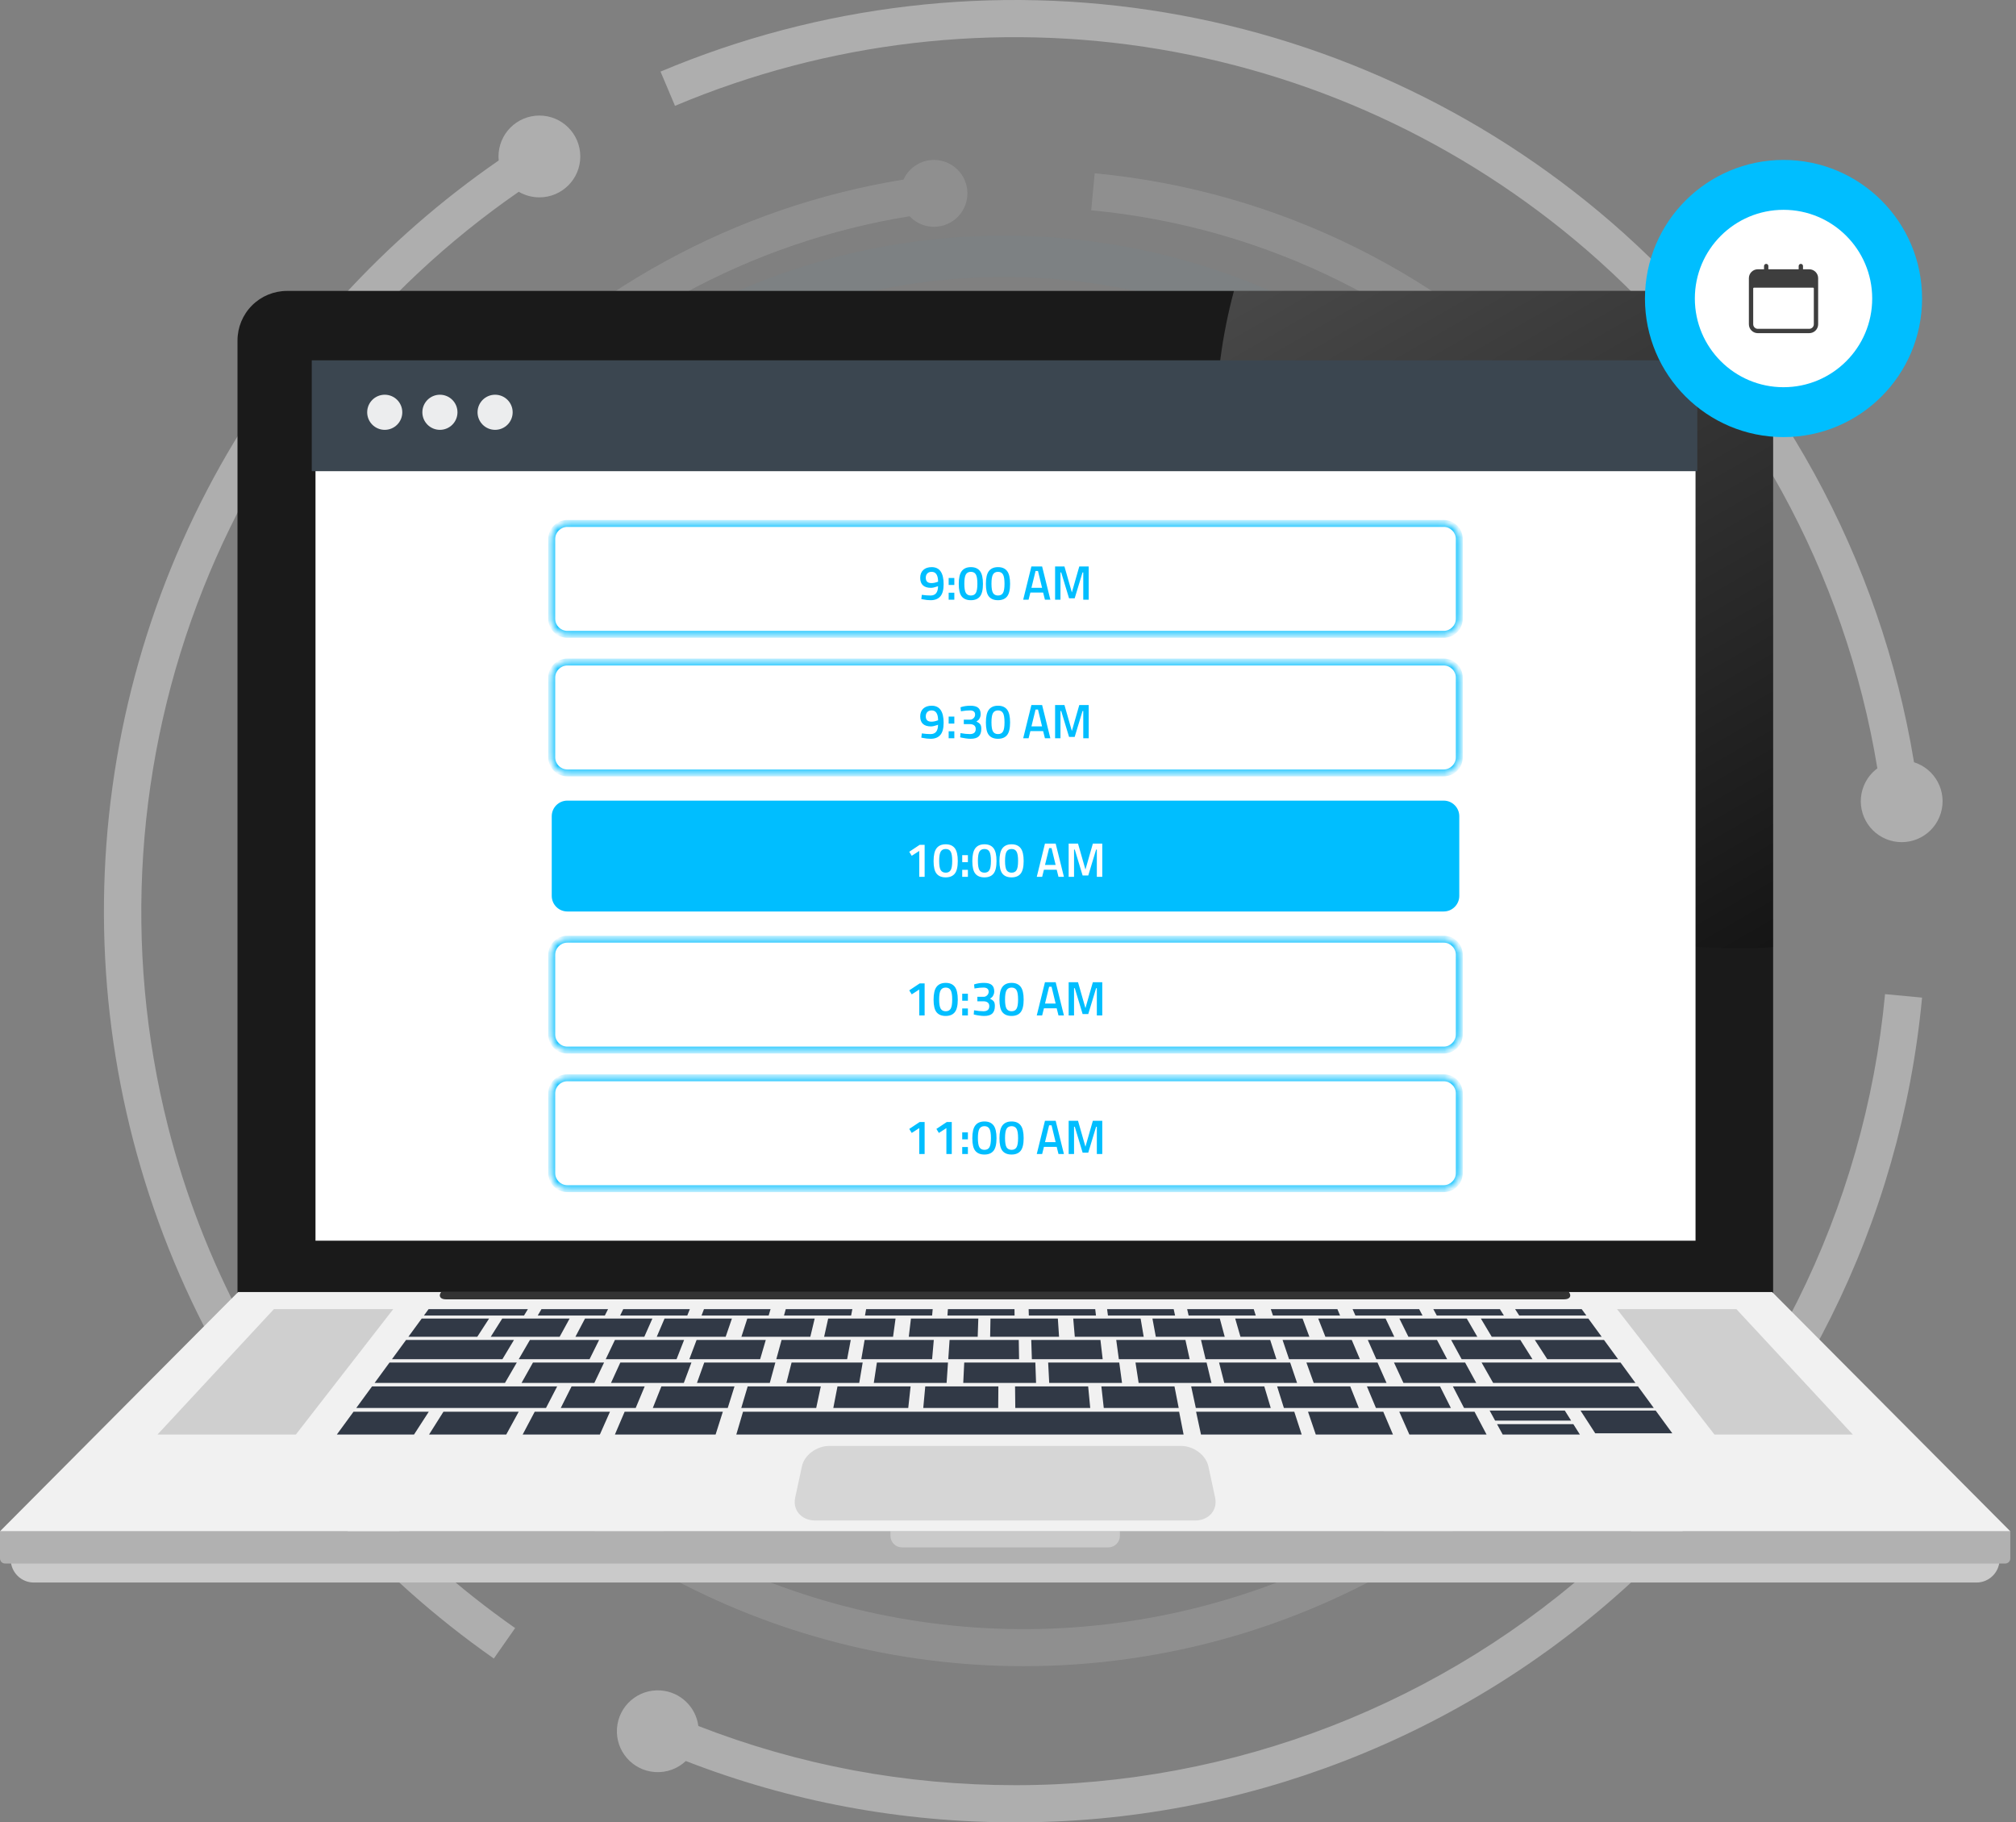 <svg width="291" height="263" viewBox="0 0 291 263" fill="none" xmlns="http://www.w3.org/2000/svg">
<rect x="0" y="0" width="291" height="263" fill="#808080" stroke="none"/>
<g opacity="0.6">
<path opacity="0.6" fill-rule="evenodd" clip-rule="evenodd" d="M83.764 22.58C83.764 25.84 81.121 28.483 77.861 28.483C76.774 28.483 75.755 28.19 74.88 27.677C54.458 41.8 38.615 61.654 29.387 84.788C19.526 109.512 17.724 136.719 24.239 162.528C26.723 172.336 30.383 181.807 35.142 190.736C44.56 208.352 57.994 223.502 74.358 234.96L71.283 239.356C54.227 227.413 40.225 211.62 30.409 193.257C20.051 173.795 14.755 152.039 15.009 129.994C15.262 107.948 21.056 86.32 31.858 67.1C41.738 49.579 55.468 34.559 71.985 23.158C71.966 22.968 71.957 22.775 71.957 22.58C71.957 19.319 74.6 16.676 77.861 16.676C81.121 16.676 83.764 19.319 83.764 22.58Z" fill="url(#paint0_linear_1455_12103)"/>
<path opacity="0.6" fill-rule="evenodd" clip-rule="evenodd" d="M98.995 254.147C114.128 260.026 130.092 263 146.531 263C179.389 263.033 211.062 250.731 235.283 228.527C259.417 206.44 274.388 176.411 277.442 143.973L272.097 143.471C269.17 174.58 254.809 203.382 231.66 224.569C208.427 245.865 178.047 257.664 146.531 257.632C130.713 257.632 115.354 254.762 100.802 249.091C100.451 246.361 98.218 244.166 95.368 243.962C92.115 243.729 89.29 246.177 89.058 249.429C88.825 252.682 91.273 255.507 94.525 255.739C96.24 255.862 97.835 255.239 98.995 254.147Z" fill="url(#paint1_linear_1455_12103)"/>
<path opacity="0.6" fill-rule="evenodd" clip-rule="evenodd" d="M276.281 110.007C276.441 110.057 276.601 110.116 276.759 110.181C279.771 111.429 281.202 114.882 279.954 117.895C278.706 120.907 275.253 122.337 272.24 121.09C269.228 119.842 267.798 116.388 269.045 113.376C269.471 112.348 270.154 111.504 270.988 110.888C266.35 82.697 252.215 56.86 230.752 37.602C212.929 21.63 190.935 11.052 167.331 7.099C143.728 3.147 119.487 5.982 97.433 15.276L95.343 10.333C118.336 0.643 143.61 -2.313 168.218 1.809C192.827 5.931 215.757 16.962 234.337 33.616C256.701 53.695 271.441 80.62 276.281 110.007Z" fill="url(#paint2_linear_1455_12103)"/>
</g>
<g opacity="0.35">
<path opacity="0.35" d="M246.732 175.729L241.815 173.578C249.747 155.381 252.236 135.276 248.981 115.694C245.727 96.113 236.867 77.894 223.475 63.242C206.242 44.412 182.814 32.731 157.509 30.349L158.015 25.011C184.648 27.519 209.301 39.81 227.436 59.625C241.53 75.043 250.853 94.216 254.277 114.823C257.702 135.429 255.081 156.587 246.732 175.735V175.729Z" fill="url(#paint3_linear_1455_12103)"/>
<path opacity="0.35" fill-rule="evenodd" clip-rule="evenodd" d="M59.319 183.821C61.966 184.134 63.857 186.533 63.544 189.179C63.486 189.667 63.357 190.129 63.169 190.557C71.986 203.409 83.626 214.099 97.219 221.796C111.946 230.135 128.507 234.702 145.427 235.088C162.347 235.474 179.099 231.669 194.191 224.011C209.284 216.353 222.247 205.08 231.926 191.197L236.326 194.27C226.382 208.538 213.137 220.189 197.717 228.231C182.298 236.274 165.162 240.468 147.772 240.456L147.773 240.458C129.547 240.468 111.616 235.86 95.653 227.065C80.834 218.901 68.16 207.375 58.635 193.436C58.486 193.432 58.336 193.422 58.185 193.404C55.539 193.09 53.648 190.691 53.961 188.045C54.274 185.399 56.673 183.507 59.319 183.821Z" fill="url(#paint4_linear_1455_12103)"/>
<path opacity="0.35" d="M246.337 179.112C248.799 178.092 249.968 175.269 248.948 172.807C247.929 170.345 245.106 169.176 242.644 170.196C240.182 171.216 239.013 174.038 240.033 176.5C241.053 178.962 243.875 180.131 246.337 179.112Z" fill="url(#paint5_linear_1455_12103)"/>
<path opacity="0.35" fill-rule="evenodd" clip-rule="evenodd" d="M135.212 23.098C137.868 23.316 139.844 25.647 139.625 28.302C139.406 30.958 137.076 32.934 134.42 32.715C133.18 32.613 132.088 32.05 131.299 31.209C108.256 34.933 87.129 46.458 71.396 63.984C58.404 78.481 49.799 96.372 46.584 115.571C43.369 134.77 45.676 154.488 53.236 172.427L48.299 174.524C40.339 155.647 37.909 134.896 41.291 114.69C44.672 94.484 53.728 75.656 67.4 60.399C83.949 41.965 106.175 29.836 130.42 25.914C131.238 24.109 133.125 22.925 135.212 23.098Z" fill="url(#paint6_linear_1455_12103)"/>
</g>
<g opacity="0.15">
<path opacity="0.15" d="M132.91 226.34C117.111 224.356 102.047 218.495 89.061 209.279C76.076 200.064 65.572 187.779 58.484 173.52C51.397 159.26 47.947 143.47 48.441 127.554C48.935 111.638 53.358 96.092 61.317 82.3L66.485 85.28C59.015 98.22 54.863 112.808 54.398 127.742C53.932 142.677 57.169 157.494 63.82 170.874C70.47 184.255 80.327 195.782 92.513 204.428C104.698 213.075 118.834 218.573 133.659 220.432L132.91 226.34Z" fill="url(#paint7_linear_1455_12103)"/>
<path opacity="0.15" d="M151.915 226.859L151.489 220.912C165.767 219.874 179.596 215.467 191.842 208.054C204.089 200.64 214.405 190.431 221.945 178.262C229.485 166.093 234.034 152.31 235.22 138.044C236.406 123.777 234.195 109.433 228.768 96.185L234.281 93.917C240.062 108.037 242.415 123.325 241.15 138.529C239.884 153.733 235.035 168.422 226.999 181.391C218.964 194.361 207.971 205.243 194.92 213.146C181.869 221.049 167.132 225.748 151.915 226.859Z" fill="url(#paint8_linear_1455_12103)"/>
<path opacity="0.15" d="M219.729 79.412C211.783 67.809 201.247 58.214 188.953 51.385C176.66 44.557 162.946 40.682 148.897 40.069C134.847 39.455 120.848 42.118 108.005 47.848C95.163 53.578 83.83 62.217 74.902 73.082L70.293 69.303C79.805 57.715 91.883 48.501 105.572 42.39C119.261 36.278 134.185 33.437 149.162 34.092C164.139 34.747 178.758 38.88 191.862 46.162C204.965 53.445 216.193 63.679 224.657 76.052L219.729 79.412Z" fill="url(#paint9_linear_1455_12103)"/>
<path opacity="0.15" d="M67.786 81.743C68.181 82.494 68.344 83.344 68.255 84.188C68.166 85.031 67.83 85.829 67.287 86.481C66.745 87.133 66.021 87.609 65.208 87.85C64.395 88.091 63.529 88.085 62.719 87.833C61.909 87.582 61.192 87.096 60.659 86.437C60.125 85.778 59.799 84.975 59.721 84.131C59.644 83.286 59.818 82.438 60.223 81.693C60.628 80.947 61.244 80.339 61.995 79.944C62.493 79.682 63.038 79.52 63.599 79.469C64.16 79.417 64.725 79.477 65.263 79.644C65.801 79.811 66.301 80.082 66.734 80.442C67.166 80.803 67.524 81.245 67.786 81.743Z" fill="url(#paint10_linear_1455_12103)"/>
<path opacity="0.15" d="M154.944 226.945C156.55 225.205 156.442 222.492 154.702 220.886C152.962 219.28 150.249 219.388 148.643 221.128C147.036 222.869 147.145 225.581 148.885 227.187C150.625 228.794 153.338 228.685 154.944 226.945Z" fill="url(#paint11_linear_1455_12103)"/>
<path opacity="0.15" d="M225.938 78.353C226.64 76.091 225.377 73.688 223.115 72.986C220.854 72.283 218.451 73.547 217.748 75.808C217.046 78.07 218.309 80.472 220.571 81.175C222.832 81.878 225.235 80.614 225.938 78.353Z" fill="url(#paint12_linear_1455_12103)"/>
</g>
<path d="M248.79 41.984H41.434C39.537 41.984 37.719 42.737 36.378 44.078C35.037 45.419 34.283 47.238 34.283 49.134V188.979H255.942V49.134C255.942 48.195 255.757 47.265 255.398 46.398C255.038 45.53 254.511 44.742 253.847 44.078C253.183 43.414 252.395 42.887 251.527 42.528C250.659 42.168 249.729 41.984 248.79 41.984Z" fill="#1A1A1A"/>
<path opacity="0.2" d="M248.791 41.984H178.115C176.39 48.385 175.519 54.985 175.522 61.613C175.522 103.175 209.213 136.868 250.775 136.868C252.513 136.868 254.235 136.803 255.943 136.687V49.122C255.94 47.228 255.185 45.412 253.844 44.073C252.503 42.735 250.686 41.983 248.791 41.984Z" fill="url(#paint13_linear_1455_12103)"/>
<g clip-path="url(#clip0_1455_12103)">
<path d="M45.54 169.854V179.056H244.742V169.854V52.032H45.54V169.854Z" fill="white"/>
<mask id="path-17-inside-1_1455_12103" fill="white">
<path d="M79.641 77.798C79.641 76.554 80.65 75.544 81.895 75.544H208.387C209.632 75.544 210.641 76.554 210.641 77.798V89.29C210.641 90.535 209.632 91.544 208.387 91.544H81.895C80.65 91.544 79.641 90.535 79.641 89.29V77.798Z"/>
</mask>
<path d="M79.641 77.798C79.641 76.554 80.65 75.544 81.895 75.544H208.387C209.632 75.544 210.641 76.554 210.641 77.798V89.29C210.641 90.535 209.632 91.544 208.387 91.544H81.895C80.65 91.544 79.641 90.535 79.641 89.29V77.798Z" fill="white"/>
<path d="M81.895 76.044H208.387V75.044H81.895V76.044ZM210.141 77.798V89.29H211.141V77.798H210.141ZM208.387 91.044H81.895V92.044H208.387V91.044ZM80.141 89.29V77.798H79.141V89.29H80.141ZM81.895 91.044C80.926 91.044 80.141 90.259 80.141 89.29H79.141C79.141 90.811 80.374 92.044 81.895 92.044V91.044ZM210.141 89.29C210.141 90.259 209.355 91.044 208.387 91.044V92.044C209.908 92.044 211.141 90.811 211.141 89.29H210.141ZM208.387 76.044C209.355 76.044 210.141 76.83 210.141 77.798H211.141C211.141 76.277 209.908 75.044 208.387 75.044V76.044ZM81.895 75.044C80.374 75.044 79.141 76.277 79.141 77.798H80.141C80.141 76.83 80.926 76.044 81.895 76.044V75.044Z" fill="#00BEFF" mask="url(#path-17-inside-1_1455_12103)"/>
<path d="M134.326 85.942C135.035 85.942 135.395 85.494 135.404 84.598L135.236 84.654C134.881 84.776 134.597 84.836 134.382 84.836C133.878 84.836 133.493 84.717 133.227 84.479C132.961 84.237 132.828 83.875 132.828 83.394C132.828 82.914 132.975 82.536 133.269 82.26C133.568 81.985 133.971 81.847 134.48 81.847C135.063 81.847 135.497 82.055 135.782 82.47C136.067 82.886 136.209 83.499 136.209 84.311C136.209 85.123 136.048 85.711 135.726 86.075C135.409 86.439 134.942 86.621 134.326 86.621C133.976 86.621 133.598 86.579 133.192 86.495L132.989 86.453L133.059 85.844C133.512 85.91 133.934 85.942 134.326 85.942ZM134.445 84.15C134.711 84.15 134.984 84.099 135.264 83.996L135.411 83.947C135.402 83 135.091 82.526 134.48 82.526C134.214 82.526 134.006 82.603 133.857 82.757C133.708 82.911 133.633 83.121 133.633 83.387C133.633 83.896 133.904 84.15 134.445 84.15ZM136.934 84.423V83.415H137.753V84.423H136.934ZM136.934 86.544V85.536H137.753V86.544H136.934ZM138.826 82.414C139.12 82.036 139.558 81.847 140.142 81.847C140.725 81.847 141.161 82.034 141.451 82.407C141.74 82.781 141.885 83.399 141.885 84.262C141.885 85.121 141.738 85.73 141.444 86.089C141.154 86.444 140.718 86.621 140.135 86.621C139.556 86.621 139.12 86.444 138.826 86.089C138.536 85.735 138.392 85.128 138.392 84.269C138.392 83.406 138.536 82.788 138.826 82.414ZM140.863 82.911C140.718 82.655 140.478 82.526 140.142 82.526C139.806 82.526 139.563 82.655 139.414 82.911C139.269 83.163 139.197 83.609 139.197 84.248C139.197 84.888 139.271 85.331 139.421 85.578C139.575 85.821 139.815 85.942 140.142 85.942C140.473 85.942 140.711 85.821 140.856 85.578C141.005 85.331 141.08 84.888 141.08 84.248C141.08 83.609 141.007 83.163 140.863 82.911ZM142.743 82.414C143.037 82.036 143.475 81.847 144.059 81.847C144.642 81.847 145.078 82.034 145.368 82.407C145.657 82.781 145.802 83.399 145.802 84.262C145.802 85.121 145.655 85.73 145.361 86.089C145.071 86.444 144.635 86.621 144.052 86.621C143.473 86.621 143.037 86.444 142.743 86.089C142.453 85.735 142.309 85.128 142.309 84.269C142.309 83.406 142.453 82.788 142.743 82.414ZM144.78 82.911C144.635 82.655 144.395 82.526 144.059 82.526C143.723 82.526 143.48 82.655 143.331 82.911C143.186 83.163 143.114 83.609 143.114 84.248C143.114 84.888 143.188 85.331 143.338 85.578C143.492 85.821 143.732 85.942 144.059 85.942C144.39 85.942 144.628 85.821 144.773 85.578C144.922 85.331 144.997 84.888 144.997 84.248C144.997 83.609 144.924 83.163 144.78 82.911ZM147.694 86.544L148.877 81.749H150.424L151.614 86.544H150.83L150.571 85.515H148.73L148.471 86.544H147.694ZM149.479 82.4L148.884 84.829H150.417L149.829 82.4H149.479ZM152.297 86.544V81.749H153.648L154.719 85.494L155.79 81.749H157.148V86.544H156.364V82.61H156.259L155.125 86.348H154.313L153.179 82.61H153.074V86.544H152.297Z" fill="#00BEFF"/>
<mask id="path-20-inside-2_1455_12103" fill="white">
<path d="M79.641 97.798C79.641 96.554 80.65 95.544 81.895 95.544H208.387C209.632 95.544 210.641 96.554 210.641 97.798V109.29C210.641 110.535 209.632 111.544 208.387 111.544H81.895C80.65 111.544 79.641 110.535 79.641 109.29V97.798Z"/>
</mask>
<path d="M79.641 97.798C79.641 96.554 80.65 95.544 81.895 95.544H208.387C209.632 95.544 210.641 96.554 210.641 97.798V109.29C210.641 110.535 209.632 111.544 208.387 111.544H81.895C80.65 111.544 79.641 110.535 79.641 109.29V97.798Z" fill="white"/>
<path d="M81.895 96.044H208.387V95.044H81.895V96.044ZM210.141 97.798V109.29H211.141V97.798H210.141ZM208.387 111.044H81.895V112.044H208.387V111.044ZM80.141 109.29V97.798H79.141V109.29H80.141ZM81.895 111.044C80.926 111.044 80.141 110.259 80.141 109.29H79.141C79.141 110.811 80.374 112.044 81.895 112.044V111.044ZM210.141 109.29C210.141 110.259 209.355 111.044 208.387 111.044V112.044C209.908 112.044 211.141 110.811 211.141 109.29H210.141ZM208.387 96.044C209.355 96.044 210.141 96.83 210.141 97.798H211.141C211.141 96.277 209.908 95.044 208.387 95.044V96.044ZM81.895 95.044C80.374 95.044 79.141 96.277 79.141 97.798H80.141C80.141 96.83 80.926 96.044 81.895 96.044V95.044Z" fill="#00BEFF" mask="url(#path-20-inside-2_1455_12103)"/>
<path d="M134.326 105.942C135.035 105.942 135.395 105.494 135.404 104.598L135.236 104.654C134.881 104.776 134.597 104.836 134.382 104.836C133.878 104.836 133.493 104.717 133.227 104.479C132.961 104.237 132.828 103.875 132.828 103.394C132.828 102.914 132.975 102.536 133.269 102.26C133.568 101.985 133.971 101.847 134.48 101.847C135.063 101.847 135.497 102.055 135.782 102.47C136.067 102.886 136.209 103.499 136.209 104.311C136.209 105.123 136.048 105.711 135.726 106.075C135.409 106.439 134.942 106.621 134.326 106.621C133.976 106.621 133.598 106.579 133.192 106.495L132.989 106.453L133.059 105.844C133.512 105.91 133.934 105.942 134.326 105.942ZM134.445 104.15C134.711 104.15 134.984 104.099 135.264 103.996L135.411 103.947C135.402 103 135.091 102.526 134.48 102.526C134.214 102.526 134.006 102.603 133.857 102.757C133.708 102.911 133.633 103.121 133.633 103.387C133.633 103.896 133.904 104.15 134.445 104.15ZM136.934 104.423V103.415H137.753V104.423H136.934ZM136.934 106.544V105.536H137.753V106.544H136.934ZM138.644 102.071C139.078 101.922 139.554 101.847 140.072 101.847C140.59 101.847 140.965 101.948 141.199 102.148C141.437 102.344 141.556 102.657 141.556 103.086C141.556 103.273 141.518 103.441 141.444 103.59C141.374 103.74 141.301 103.849 141.227 103.919C141.152 103.985 141.059 104.055 140.947 104.129C141.194 104.246 141.371 104.374 141.479 104.514C141.591 104.65 141.647 104.871 141.647 105.179C141.647 105.669 141.523 106.033 141.276 106.271C141.033 106.505 140.643 106.621 140.107 106.621C139.897 106.621 139.666 106.603 139.414 106.565C139.162 106.533 138.961 106.498 138.812 106.46L138.595 106.404L138.644 105.802C139.157 105.896 139.61 105.942 140.002 105.942C140.562 105.938 140.842 105.69 140.842 105.2C140.842 104.976 140.769 104.806 140.625 104.689C140.48 104.573 140.289 104.512 140.051 104.507H139.12V103.856H140.051C140.223 103.856 140.382 103.786 140.527 103.646C140.676 103.502 140.751 103.329 140.751 103.128C140.751 102.923 140.685 102.771 140.555 102.673C140.429 102.575 140.254 102.526 140.03 102.526C139.661 102.526 139.281 102.559 138.889 102.624L138.707 102.659L138.644 102.071ZM142.743 102.414C143.037 102.036 143.475 101.847 144.059 101.847C144.642 101.847 145.078 102.034 145.368 102.407C145.657 102.781 145.802 103.399 145.802 104.262C145.802 105.121 145.655 105.73 145.361 106.089C145.071 106.444 144.635 106.621 144.052 106.621C143.473 106.621 143.037 106.444 142.743 106.089C142.453 105.735 142.309 105.128 142.309 104.269C142.309 103.406 142.453 102.788 142.743 102.414ZM144.78 102.911C144.635 102.655 144.395 102.526 144.059 102.526C143.723 102.526 143.48 102.655 143.331 102.911C143.186 103.163 143.114 103.609 143.114 104.248C143.114 104.888 143.188 105.331 143.338 105.578C143.492 105.821 143.732 105.942 144.059 105.942C144.39 105.942 144.628 105.821 144.773 105.578C144.922 105.331 144.997 104.888 144.997 104.248C144.997 103.609 144.924 103.163 144.78 102.911ZM147.694 106.544L148.877 101.749H150.424L151.614 106.544H150.83L150.571 105.515H148.73L148.471 106.544H147.694ZM149.479 102.4L148.884 104.829H150.417L149.829 102.4H149.479ZM152.297 106.544V101.749H153.648L154.719 105.494L155.79 101.749H157.148V106.544H156.364V102.61H156.259L155.125 106.348H154.313L153.179 102.61H153.074V106.544H152.297Z" fill="#00BEFF"/>
<path d="M79.641 117.798C79.641 116.554 80.65 115.544 81.895 115.544H208.387C209.632 115.544 210.641 116.554 210.641 117.798V129.29C210.641 130.535 209.632 131.544 208.387 131.544H81.895C80.65 131.544 79.641 130.535 79.641 129.29V117.798Z" fill="#00BEFF"/>
<path d="M133.467 121.924V126.544H132.69V122.806L131.605 123.506L131.248 122.925L132.753 121.924H133.467ZM135.193 122.414C135.487 122.036 135.925 121.847 136.509 121.847C137.092 121.847 137.528 122.034 137.818 122.407C138.107 122.781 138.252 123.399 138.252 124.262C138.252 125.121 138.105 125.73 137.811 126.089C137.521 126.444 137.085 126.621 136.502 126.621C135.923 126.621 135.487 126.444 135.193 126.089C134.903 125.735 134.759 125.128 134.759 124.269C134.759 123.406 134.903 122.788 135.193 122.414ZM137.23 122.911C137.085 122.655 136.845 122.526 136.509 122.526C136.173 122.526 135.93 122.655 135.781 122.911C135.636 123.163 135.564 123.609 135.564 124.248C135.564 124.888 135.638 125.331 135.788 125.578C135.942 125.821 136.182 125.942 136.509 125.942C136.84 125.942 137.078 125.821 137.223 125.578C137.372 125.331 137.447 124.888 137.447 124.248C137.447 123.609 137.374 123.163 137.23 122.911ZM138.892 124.423V123.415H139.711V124.423H138.892ZM138.892 126.544V125.536H139.711V126.544H138.892ZM140.784 122.414C141.078 122.036 141.517 121.847 142.1 121.847C142.684 121.847 143.12 122.034 143.409 122.407C143.699 122.781 143.843 123.399 143.843 124.262C143.843 125.121 143.696 125.73 143.402 126.089C143.113 126.444 142.677 126.621 142.093 126.621C141.515 126.621 141.078 126.444 140.784 126.089C140.495 125.735 140.35 125.128 140.35 124.269C140.35 123.406 140.495 122.788 140.784 122.414ZM142.821 122.911C142.677 122.655 142.436 122.526 142.1 122.526C141.764 122.526 141.522 122.655 141.372 122.911C141.228 123.163 141.155 123.609 141.155 124.248C141.155 124.888 141.23 125.331 141.379 125.578C141.533 125.821 141.774 125.942 142.1 125.942C142.432 125.942 142.67 125.821 142.814 125.578C142.964 125.331 143.038 124.888 143.038 124.248C143.038 123.609 142.966 123.163 142.821 122.911ZM144.701 122.414C144.995 122.036 145.434 121.847 146.017 121.847C146.601 121.847 147.037 122.034 147.326 122.407C147.616 122.781 147.76 123.399 147.76 124.262C147.76 125.121 147.613 125.73 147.319 126.089C147.03 126.444 146.594 126.621 146.01 126.621C145.432 126.621 144.995 126.444 144.701 126.089C144.412 125.735 144.267 125.128 144.267 124.269C144.267 123.406 144.412 122.788 144.701 122.414ZM146.738 122.911C146.594 122.655 146.353 122.526 146.017 122.526C145.681 122.526 145.439 122.655 145.289 122.911C145.145 123.163 145.072 123.609 145.072 124.248C145.072 124.888 145.147 125.331 145.296 125.578C145.45 125.821 145.691 125.942 146.017 125.942C146.349 125.942 146.587 125.821 146.731 125.578C146.881 125.331 146.955 124.888 146.955 124.248C146.955 123.609 146.883 123.163 146.738 122.911ZM149.652 126.544L150.835 121.749H152.382L153.572 126.544H152.788L152.529 125.515H150.688L150.429 126.544H149.652ZM151.437 122.4L150.842 124.829H152.375L151.787 122.4H151.437ZM154.256 126.544V121.749H155.607L156.678 125.494L157.749 121.749H159.107V126.544H158.323V122.61H158.218L157.084 126.348H156.272L155.138 122.61H155.033V126.544H154.256Z" fill="white"/>
<mask id="path-25-inside-3_1455_12103" fill="white">
<path d="M79.641 137.798C79.641 136.554 80.65 135.544 81.895 135.544H208.387C209.632 135.544 210.641 136.554 210.641 137.798V149.29C210.641 150.535 209.632 151.544 208.387 151.544H81.895C80.65 151.544 79.641 150.535 79.641 149.29V137.798Z"/>
</mask>
<path d="M79.641 137.798C79.641 136.554 80.65 135.544 81.895 135.544H208.387C209.632 135.544 210.641 136.554 210.641 137.798V149.29C210.641 150.535 209.632 151.544 208.387 151.544H81.895C80.65 151.544 79.641 150.535 79.641 149.29V137.798Z" fill="white"/>
<path d="M81.895 136.044H208.387V135.044H81.895V136.044ZM210.141 137.798V149.29H211.141V137.798H210.141ZM208.387 151.044H81.895V152.044H208.387V151.044ZM80.141 149.29V137.798H79.141V149.29H80.141ZM81.895 151.044C80.926 151.044 80.141 150.259 80.141 149.29H79.141C79.141 150.811 80.374 152.044 81.895 152.044V151.044ZM210.141 149.29C210.141 150.259 209.355 151.044 208.387 151.044V152.044C209.908 152.044 211.141 150.811 211.141 149.29H210.141ZM208.387 136.044C209.355 136.044 210.141 136.83 210.141 137.798H211.141C211.141 136.277 209.908 135.044 208.387 135.044V136.044ZM81.895 135.044C80.374 135.044 79.141 136.277 79.141 137.798H80.141C80.141 136.83 80.926 136.044 81.895 136.044V135.044Z" fill="#00BEFF" mask="url(#path-25-inside-3_1455_12103)"/>
<path d="M133.466 141.924V146.544H132.689V142.806L131.604 143.506L131.247 142.925L132.752 141.924H133.466ZM135.192 142.414C135.486 142.036 135.925 141.847 136.508 141.847C137.092 141.847 137.528 142.034 137.817 142.407C138.107 142.781 138.251 143.399 138.251 144.262C138.251 145.121 138.104 145.73 137.81 146.089C137.521 146.444 137.085 146.621 136.501 146.621C135.923 146.621 135.486 146.444 135.192 146.089C134.903 145.735 134.758 145.128 134.758 144.269C134.758 143.406 134.903 142.788 135.192 142.414ZM137.229 142.911C137.085 142.655 136.844 142.526 136.508 142.526C136.172 142.526 135.93 142.655 135.78 142.911C135.636 143.163 135.563 143.609 135.563 144.248C135.563 144.888 135.638 145.331 135.787 145.578C135.941 145.821 136.182 145.942 136.508 145.942C136.84 145.942 137.078 145.821 137.222 145.578C137.372 145.331 137.446 144.888 137.446 144.248C137.446 143.609 137.374 143.163 137.229 142.911ZM138.892 144.423V143.415H139.711V144.423H138.892ZM138.892 146.544V145.536H139.711V146.544H138.892ZM140.602 142.071C141.036 141.922 141.512 141.847 142.03 141.847C142.548 141.847 142.924 141.948 143.157 142.148C143.395 142.344 143.514 142.657 143.514 143.086C143.514 143.273 143.477 143.441 143.402 143.59C143.332 143.74 143.26 143.849 143.185 143.919C143.11 143.985 143.017 144.055 142.905 144.129C143.152 144.246 143.33 144.374 143.437 144.514C143.549 144.65 143.605 144.871 143.605 145.179C143.605 145.669 143.481 146.033 143.234 146.271C142.991 146.505 142.602 146.621 142.065 146.621C141.855 146.621 141.624 146.603 141.372 146.565C141.12 146.533 140.919 146.498 140.77 146.46L140.553 146.404L140.602 145.802C141.115 145.896 141.568 145.942 141.96 145.942C142.52 145.938 142.8 145.69 142.8 145.2C142.8 144.976 142.728 144.806 142.583 144.689C142.438 144.573 142.247 144.512 142.009 144.507H141.078V143.856H142.009C142.182 143.856 142.34 143.786 142.485 143.646C142.634 143.502 142.709 143.329 142.709 143.128C142.709 142.923 142.644 142.771 142.513 142.673C142.387 142.575 142.212 142.526 141.988 142.526C141.619 142.526 141.239 142.559 140.847 142.624L140.665 142.659L140.602 142.071ZM144.701 142.414C144.995 142.036 145.434 141.847 146.017 141.847C146.6 141.847 147.037 142.034 147.326 142.407C147.615 142.781 147.76 143.399 147.76 144.262C147.76 145.121 147.613 145.73 147.319 146.089C147.03 146.444 146.593 146.621 146.01 146.621C145.431 146.621 144.995 146.444 144.701 146.089C144.412 145.735 144.267 145.128 144.267 144.269C144.267 143.406 144.412 142.788 144.701 142.414ZM146.738 142.911C146.593 142.655 146.353 142.526 146.017 142.526C145.681 142.526 145.438 142.655 145.289 142.911C145.144 143.163 145.072 143.609 145.072 144.248C145.072 144.888 145.147 145.331 145.296 145.578C145.45 145.821 145.69 145.942 146.017 145.942C146.348 145.942 146.586 145.821 146.731 145.578C146.88 145.331 146.955 144.888 146.955 144.248C146.955 143.609 146.883 143.163 146.738 142.911ZM149.652 146.544L150.835 141.749H152.382L153.572 146.544H152.788L152.529 145.515H150.688L150.429 146.544H149.652ZM151.437 142.4L150.842 144.829H152.375L151.787 142.4H151.437ZM154.256 146.544V141.749H155.607L156.678 145.494L157.749 141.749H159.107V146.544H158.323V142.61H158.218L157.084 146.348H156.272L155.138 142.61H155.033V146.544H154.256Z" fill="#00BEFF"/>
<mask id="path-28-inside-4_1455_12103" fill="white">
<path d="M79.641 157.798C79.641 156.554 80.65 155.544 81.895 155.544H208.387C209.632 155.544 210.641 156.554 210.641 157.798V169.29C210.641 170.535 209.632 171.544 208.387 171.544H81.895C80.65 171.544 79.641 170.535 79.641 169.29V157.798Z"/>
</mask>
<path d="M79.641 157.798C79.641 156.554 80.65 155.544 81.895 155.544H208.387C209.632 155.544 210.641 156.554 210.641 157.798V169.29C210.641 170.535 209.632 171.544 208.387 171.544H81.895C80.65 171.544 79.641 170.535 79.641 169.29V157.798Z" fill="white"/>
<path d="M81.895 156.044H208.387V155.044H81.895V156.044ZM210.141 157.798V169.29H211.141V157.798H210.141ZM208.387 171.044H81.895V172.044H208.387V171.044ZM80.141 169.29V157.798H79.141V169.29H80.141ZM81.895 171.044C80.926 171.044 80.141 170.259 80.141 169.29H79.141C79.141 170.811 80.374 172.044 81.895 172.044V171.044ZM210.141 169.29C210.141 170.259 209.355 171.044 208.387 171.044V172.044C209.908 172.044 211.141 170.811 211.141 169.29H210.141ZM208.387 156.044C209.355 156.044 210.141 156.83 210.141 157.798H211.141C211.141 156.277 209.908 155.044 208.387 155.044V156.044ZM81.895 155.044C80.374 155.044 79.141 156.277 79.141 157.798H80.141C80.141 156.83 80.926 156.044 81.895 156.044V155.044Z" fill="#00BEFF" mask="url(#path-28-inside-4_1455_12103)"/>
<path d="M133.466 161.924V166.544H132.689V162.806L131.604 163.506L131.247 162.925L132.752 161.924H133.466ZM137.383 161.924V166.544H136.606V162.806L135.521 163.506L135.164 162.925L136.669 161.924H137.383ZM138.892 164.423V163.415H139.711V164.423H138.892ZM138.892 166.544V165.536H139.711V166.544H138.892ZM140.784 162.414C141.078 162.036 141.517 161.847 142.1 161.847C142.683 161.847 143.12 162.034 143.409 162.407C143.698 162.781 143.843 163.399 143.843 164.262C143.843 165.121 143.696 165.73 143.402 166.089C143.113 166.444 142.676 166.621 142.093 166.621C141.514 166.621 141.078 166.444 140.784 166.089C140.495 165.735 140.35 165.128 140.35 164.269C140.35 163.406 140.495 162.788 140.784 162.414ZM142.821 162.911C142.676 162.655 142.436 162.526 142.1 162.526C141.764 162.526 141.521 162.655 141.372 162.911C141.227 163.163 141.155 163.609 141.155 164.248C141.155 164.888 141.23 165.331 141.379 165.578C141.533 165.821 141.773 165.942 142.1 165.942C142.431 165.942 142.669 165.821 142.814 165.578C142.963 165.331 143.038 164.888 143.038 164.248C143.038 163.609 142.966 163.163 142.821 162.911ZM144.701 162.414C144.995 162.036 145.434 161.847 146.017 161.847C146.6 161.847 147.037 162.034 147.326 162.407C147.615 162.781 147.76 163.399 147.76 164.262C147.76 165.121 147.613 165.73 147.319 166.089C147.03 166.444 146.593 166.621 146.01 166.621C145.431 166.621 144.995 166.444 144.701 166.089C144.412 165.735 144.267 165.128 144.267 164.269C144.267 163.406 144.412 162.788 144.701 162.414ZM146.738 162.911C146.593 162.655 146.353 162.526 146.017 162.526C145.681 162.526 145.438 162.655 145.289 162.911C145.144 163.163 145.072 163.609 145.072 164.248C145.072 164.888 145.147 165.331 145.296 165.578C145.45 165.821 145.69 165.942 146.017 165.942C146.348 165.942 146.586 165.821 146.731 165.578C146.88 165.331 146.955 164.888 146.955 164.248C146.955 163.609 146.883 163.163 146.738 162.911ZM149.652 166.544L150.835 161.749H152.382L153.572 166.544H152.788L152.529 165.515H150.688L150.429 166.544H149.652ZM151.437 162.4L150.842 164.829H152.375L151.787 162.4H151.437ZM154.256 166.544V161.749H155.607L156.678 165.494L157.749 161.749H159.107V166.544H158.323V162.61H158.218L157.084 166.348H156.272L155.138 162.61H155.033V166.544H154.256Z" fill="#00BEFF"/>
</g>
<path d="M245 52H45V68H245V52Z" fill="#3B4650"/>
<circle opacity="0.9" cx="55.535" cy="59.5" r="2.534" fill="white"/>
<circle opacity="0.9" cx="63.5" cy="59.5" r="2.534" fill="white"/>
<circle opacity="0.9" cx="71.466" cy="59.5" r="2.534" fill="white"/>
<path d="M1.548 225.051C1.548 225.936 1.9 226.784 2.526 227.41C3.151 228.036 4 228.388 4.885 228.388H285.29C286.175 228.388 287.024 228.036 287.65 227.41C288.275 226.784 288.627 225.936 288.628 225.051V221.663H1.548V225.051Z" fill="#CACACA"/>
<path d="M2.01317e-06 224.916C-0 225.011 0.018 225.106 0.055 225.194C0.091 225.282 0.144 225.362 0.211 225.429C0.279 225.496 0.358 225.55 0.446 225.586C0.534 225.623 0.629 225.642 0.724 225.642H289.452C289.548 225.642 289.642 225.623 289.73 225.586C289.818 225.55 289.898 225.496 289.965 225.429C290.032 225.362 290.085 225.282 290.122 225.194C290.158 225.106 290.176 225.011 290.176 224.916V220.99H2.01317e-06V224.916Z" fill="#B1B1B1"/>
<path d="M128.531 221.647C128.531 222.09 128.707 222.515 129.02 222.828C129.333 223.141 129.757 223.317 130.2 223.317H159.982C160.425 223.317 160.85 223.141 161.163 222.828C161.476 222.515 161.652 222.09 161.652 221.647V220.99H128.531V221.647Z" fill="#CACACA"/>
<path d="M34.374 186.463L0 220.992H290.176L255.801 186.463H34.374Z" fill="#F1F1F1"/>
<path d="M22.736 207.028H42.705L56.76 188.936H39.534L22.736 207.028Z" fill="#CFCFCF"/>
<path d="M233.415 188.936L247.472 207.028H267.441L250.643 188.936H233.415Z" fill="#CFCFCF"/>
<path d="M174.428 211.635C174.073 209.982 172.295 208.673 170.448 208.673H119.728C117.881 208.673 116.103 209.982 115.748 211.635L114.78 216.132C114.391 217.938 115.686 219.437 117.682 219.437H172.491C174.488 219.437 175.784 217.938 175.393 216.132L174.428 211.635Z" fill="#D6D6D6"/>
<path d="M48.622 207.028H59.763L61.895 203.735H51.032L48.622 207.028Z" fill="#313946"/>
<path d="M58.946 192.923H68.894L70.599 190.29H60.873L58.946 192.923Z" fill="#313946"/>
<path d="M61.19 189.856H75.639L76.197 188.936H61.864L61.19 189.856Z" fill="#313946"/>
<path d="M77.616 189.856H87.304L87.769 188.936H78.157L77.616 189.856Z" fill="#313946"/>
<path d="M89.515 189.856H99.205L99.574 188.936H89.961L89.515 189.856Z" fill="#313946"/>
<path d="M101.262 189.856H110.952L111.225 188.936H101.614L101.262 189.856Z" fill="#313946"/>
<path d="M113.164 189.856H122.854L123.033 188.936H113.421L113.164 189.856Z" fill="#313946"/>
<path d="M124.857 189.856H134.546L134.631 188.936H125.02L124.857 189.856Z" fill="#313946"/>
<path d="M136.825 188.936L136.759 189.856H146.449L146.437 188.936H136.825Z" fill="#313946"/>
<path d="M148.479 188.936L148.507 189.856H158.197L158.091 188.936H148.479Z" fill="#313946"/>
<path d="M159.807 188.936L159.926 189.856H169.616L169.418 188.936H159.807Z" fill="#313946"/>
<path d="M171.36 188.936L171.572 189.856H181.262L180.972 188.936H171.36Z" fill="#313946"/>
<path d="M183.435 188.936L183.745 189.856H193.435L193.046 188.936H183.435Z" fill="#313946"/>
<path d="M195.241 188.936L195.647 189.856H205.335L204.852 188.936H195.241Z" fill="#313946"/>
<path d="M206.894 188.936L207.394 189.856H217.082L216.505 188.936H206.894Z" fill="#313946"/>
<path d="M218.7 188.936L219.295 189.856H228.986L228.311 188.936H218.7Z" fill="#313946"/>
<path d="M54.075 199.577H72.892L74.597 196.641H56.224L54.075 199.577Z" fill="#313946"/>
<path d="M56.578 196.158H72.52L74.188 193.381H58.612L56.578 196.158Z" fill="#313946"/>
<path d="M51.426 203.194H78.814L80.423 200.087H53.7L51.426 203.194Z" fill="#313946"/>
<path d="M213.861 196.641L215.526 199.577H236.065L233.918 196.641H213.861Z" fill="#313946"/>
<path d="M209.718 200.087L211.326 203.194H238.713L236.44 200.087H209.718Z" fill="#313946"/>
<path d="M61.933 207.028H73.074L74.875 203.735H64.012L61.933 207.028Z" fill="#313946"/>
<path d="M80.945 203.194H91.762L93.057 200.087H82.501L80.945 203.194Z" fill="#313946"/>
<path d="M94.231 203.194H105.048L106.021 200.087H95.465L94.231 203.194Z" fill="#313946"/>
<path d="M107 203.194H117.817L118.479 200.087H107.923L107 203.194Z" fill="#313946"/>
<path d="M120.284 203.194H131.103L131.441 200.087H120.887L120.284 203.194Z" fill="#313946"/>
<path d="M133.269 203.194H144.086L144.11 200.087H133.556L133.269 203.194Z" fill="#313946"/>
<path d="M146.519 200.087L146.553 203.194H157.369L157.072 200.087H146.519Z" fill="#313946"/>
<path d="M158.978 200.087L159.323 203.194H170.14L169.532 200.087H158.978Z" fill="#313946"/>
<path d="M171.94 200.087L172.61 203.194H183.426L182.496 200.087H171.94Z" fill="#313946"/>
<path d="M184.347 200.087L185.323 203.194H196.14L194.901 200.087H184.347Z" fill="#313946"/>
<path d="M197.309 200.087L198.61 203.194H209.426L207.865 200.087H197.309Z" fill="#313946"/>
<path d="M75.284 199.577H85.795L87.195 196.641H76.931L75.284 199.577Z" fill="#313946"/>
<path d="M88.196 199.577H98.709L99.803 196.641H89.539L88.196 199.577Z" fill="#313946"/>
<path d="M100.604 199.577H111.116L111.918 196.641H101.654L100.604 199.577Z" fill="#313946"/>
<path d="M113.514 199.577H124.027L124.523 196.641H114.26L113.514 199.577Z" fill="#313946"/>
<path d="M126.128 199.577H136.639L136.837 196.641H126.575L126.128 199.577Z" fill="#313946"/>
<path d="M139.183 196.641L139.04 199.577H149.551L149.447 196.641H139.183Z" fill="#313946"/>
<path d="M151.297 196.641L151.448 199.577H161.959L161.559 196.641H151.297Z" fill="#313946"/>
<path d="M163.903 196.641L164.357 199.577H174.869L174.165 196.641H163.903Z" fill="#313946"/>
<path d="M175.968 196.641L176.714 199.577H187.225L186.23 196.641H175.968Z" fill="#313946"/>
<path d="M188.574 196.641L189.626 199.577H200.137L198.836 196.641H188.574Z" fill="#313946"/>
<path d="M201.217 196.641L202.575 199.577H213.087L211.481 196.641H201.217Z" fill="#313946"/>
<path d="M74.877 196.158H85.1L86.477 193.381H76.49L74.877 196.158Z" fill="#313946"/>
<path d="M87.434 196.158H97.657L98.746 193.381H88.759L87.434 196.158Z" fill="#313946"/>
<path d="M99.501 196.158H109.723L110.536 193.381H100.549L99.501 196.158Z" fill="#313946"/>
<path d="M112.056 196.158H122.278L122.802 193.381H112.815L112.056 196.158Z" fill="#313946"/>
<path d="M124.324 196.158H134.546L134.789 193.381H124.8L124.324 196.158Z" fill="#313946"/>
<path d="M137.067 193.381L136.879 196.158H147.1L147.054 193.381H137.067Z" fill="#313946"/>
<path d="M148.856 193.381L148.945 196.158H159.167L158.843 193.381H148.856Z" fill="#313946"/>
<path d="M161.124 193.381L161.501 196.158H171.724L171.111 193.381H161.124Z" fill="#313946"/>
<path d="M173.359 193.381L174.023 196.158H184.246L183.347 193.381H173.359Z" fill="#313946"/>
<path d="M185.133 193.381L186.073 196.158H196.296L195.12 193.381H185.133Z" fill="#313946"/>
<path d="M197.436 193.381L198.668 196.158H208.889L207.423 193.381H197.436Z" fill="#313946"/>
<path d="M209.467 193.381L210.981 196.158H221.204L219.454 193.381H209.467Z" fill="#313946"/>
<path d="M221.544 193.381L223.341 196.158H233.564L231.531 193.381H221.544Z" fill="#313946"/>
<path d="M70.835 192.923H80.783L82.222 190.29H72.496L70.835 192.923Z" fill="#313946"/>
<path d="M83.056 192.923H93.004L94.17 190.29H84.444L83.056 192.923Z" fill="#313946"/>
<path d="M94.799 192.923H104.747L105.65 190.29H95.924L94.799 192.923Z" fill="#313946"/>
<path d="M107.018 192.923H116.966L117.596 190.29H107.87L107.018 192.923Z" fill="#313946"/>
<path d="M118.958 192.923H128.908L129.27 190.29H119.544L118.958 192.923Z" fill="#313946"/>
<path d="M131.178 192.923H141.127L141.216 190.29H131.49L131.178 192.923Z" fill="#313946"/>
<path d="M142.97 190.29L142.922 192.923H152.87L152.696 190.29H142.97Z" fill="#313946"/>
<path d="M154.916 190.29L155.141 192.923H165.089L164.642 190.29H154.916Z" fill="#313946"/>
<path d="M166.349 190.29L166.836 192.923H176.784L176.075 190.29H166.349Z" fill="#313946"/>
<path d="M178.295 190.29L179.055 192.923H189.003L188.02 190.29H178.295Z" fill="#313946"/>
<path d="M190.278 190.29L191.313 192.923H201.261L200.004 190.29H190.278Z" fill="#313946"/>
<path d="M201.995 190.29L203.297 192.923H213.247L211.721 190.29H201.995Z" fill="#313946"/>
<path d="M213.756 190.29L215.326 192.923H231.197L229.27 190.29H213.756Z" fill="#313946"/>
<path d="M75.445 207.028H86.588L88.049 203.735H77.186L75.445 207.028Z" fill="#313946"/>
<path d="M188.804 203.735L189.926 207.028H201.067L199.667 203.735H188.804Z" fill="#313946"/>
<path d="M201.976 203.735L203.435 207.028H214.577L212.839 203.735H201.976Z" fill="#313946"/>
<path d="M228.137 203.566L230.264 206.852H241.39L238.986 203.566H228.137Z" fill="#313946"/>
<path d="M215.02 203.566L215.81 205.017H226.782L225.869 203.566H215.02Z" fill="#313946"/>
<path d="M216.091 205.534L216.907 207.028H228.048L227.106 205.534H216.091Z" fill="#313946"/>
<path d="M88.758 207.028H103.294L104.339 203.735H90.166L88.758 207.028Z" fill="#313946"/>
<path d="M172.649 203.735L173.356 207.028H187.892L186.821 203.735H172.649Z" fill="#313946"/>
<path d="M107.253 203.735L106.283 207.028H170.846L170.202 203.735H107.253Z" fill="#313946"/>
<path d="M226.467 186.463H63.675C63.252 187.043 63.557 187.518 64.358 187.518H225.784C226.592 187.518 226.897 187.043 226.467 186.463Z" fill="#333333"/>
<circle cx="257.442" cy="43.081" r="20" fill="#00BEFF"/>
<circle cx="257.443" cy="43.081" r="12.8" fill="white"/>
<g clip-path="url(#clip1_1455_12103)">
<path d="M261.153 38.862H260.255V38.393C260.255 38.221 260.115 38.081 259.942 38.081C259.77 38.081 259.63 38.221 259.63 38.393V38.862H255.255V38.393C255.255 38.221 255.115 38.081 254.942 38.081C254.77 38.081 254.63 38.221 254.63 38.393V38.862H253.731C253.021 38.862 252.442 39.44 252.442 40.151V46.792C252.442 47.503 253.021 48.081 253.731 48.081H261.153C261.864 48.081 262.442 47.503 262.442 46.792V40.151C262.442 39.44 261.864 38.862 261.153 38.862ZM261.817 46.792C261.817 47.159 261.52 47.456 261.153 47.456H253.731C253.365 47.456 253.067 47.159 253.067 46.792V41.616C253.067 41.562 253.111 41.518 253.165 41.518H261.72C261.774 41.518 261.817 41.562 261.817 41.616V46.792Z" fill="#3E3E3E"/>
</g>
<defs>
<linearGradient id="paint0_linear_1455_12103" x1="76161.4" y1="21434" x2="60082" y2="426972" gradientUnits="userSpaceOnUse">
<stop stop-color="white"/>
<stop offset="1" stop-color="#007DFF"/>
</linearGradient>
<linearGradient id="paint1_linear_1455_12103" x1="208713" y1="11639.8" x2="207019" y2="229652" gradientUnits="userSpaceOnUse">
<stop stop-color="white"/>
<stop offset="1" stop-color="#007DFF"/>
</linearGradient>
<linearGradient id="paint2_linear_1455_12103" x1="205023" y1="11689.8" x2="203241" y2="233370" gradientUnits="userSpaceOnUse">
<stop stop-color="white"/>
<stop offset="1" stop-color="#007DFF"/>
</linearGradient>
<linearGradient id="paint3_linear_1455_12103" x1="108933" y1="14521.7" x2="103770" y2="289351" gradientUnits="userSpaceOnUse">
<stop stop-color="white"/>
<stop offset="1" stop-color="#007DFF"/>
</linearGradient>
<linearGradient id="paint4_linear_1455_12103" x1="2231.09" y1="-10309.9" x2="19683" y2="-8027.36" gradientUnits="userSpaceOnUse">
<stop stop-color="white"/>
<stop offset="1" stop-color="#007DFF"/>
</linearGradient>
<linearGradient id="paint5_linear_1455_12103" x1="10465.9" y1="-3059.8" x2="17001.8" y2="13282.3" gradientUnits="userSpaceOnUse">
<stop stop-color="white"/>
<stop offset="1" stop-color="#007DFF"/>
</linearGradient>
<linearGradient id="paint6_linear_1455_12103" x1="1932.06" y1="-10541.3" x2="19454.2" y2="-8881.43" gradientUnits="userSpaceOnUse">
<stop stop-color="white"/>
<stop offset="1" stop-color="#007DFF"/>
</linearGradient>
<linearGradient id="paint7_linear_1455_12103" x1="68072" y1="13390.2" x2="62639.9" y2="276012" gradientUnits="userSpaceOnUse">
<stop stop-color="#00BEFF"/>
<stop offset="1" stop-color="#007DFF"/>
</linearGradient>
<linearGradient id="paint8_linear_1455_12103" x1="127554" y1="13382.8" x2="123169" y2="255794" gradientUnits="userSpaceOnUse">
<stop stop-color="#00BEFF"/>
<stop offset="1" stop-color="#007DFF"/>
</linearGradient>
<linearGradient id="paint9_linear_1455_12103" x1="173124" y1="4409.39" x2="172826" y2="87240.8" gradientUnits="userSpaceOnUse">
<stop stop-color="#00BEFF"/>
<stop offset="1" stop-color="#007DFF"/>
</linearGradient>
<linearGradient id="paint10_linear_1455_12103" x1="5486.84" y1="854.424" x2="5295.34" y2="16494.2" gradientUnits="userSpaceOnUse">
<stop stop-color="#00BEFF"/>
<stop offset="1" stop-color="#007DFF"/>
</linearGradient>
<linearGradient id="paint11_linear_1455_12103" x1="10071.5" y1="1049.87" x2="9879.98" y2="16689.5" gradientUnits="userSpaceOnUse">
<stop stop-color="#00BEFF"/>
<stop offset="1" stop-color="#007DFF"/>
</linearGradient>
<linearGradient id="paint12_linear_1455_12103" x1="13570.5" y1="944.855" x2="13379" y2="16584.6" gradientUnits="userSpaceOnUse">
<stop stop-color="#00BEFF"/>
<stop offset="1" stop-color="#007DFF"/>
</linearGradient>
<linearGradient id="paint13_linear_1455_12103" x1="257.041" y1="136.059" x2="196.573" y2="31.328" gradientUnits="userSpaceOnUse">
<stop/>
<stop offset="1" stop-color="white"/>
</linearGradient>
<clipPath id="clip0_1455_12103">
<rect width="199.203" height="127.024" fill="white" transform="translate(45.54 52.032)"/>
</clipPath>
<clipPath id="clip1_1455_12103">
<rect width="10" height="10" fill="white" transform="translate(252.442 38.081)"/>
</clipPath>
</defs>
</svg>

